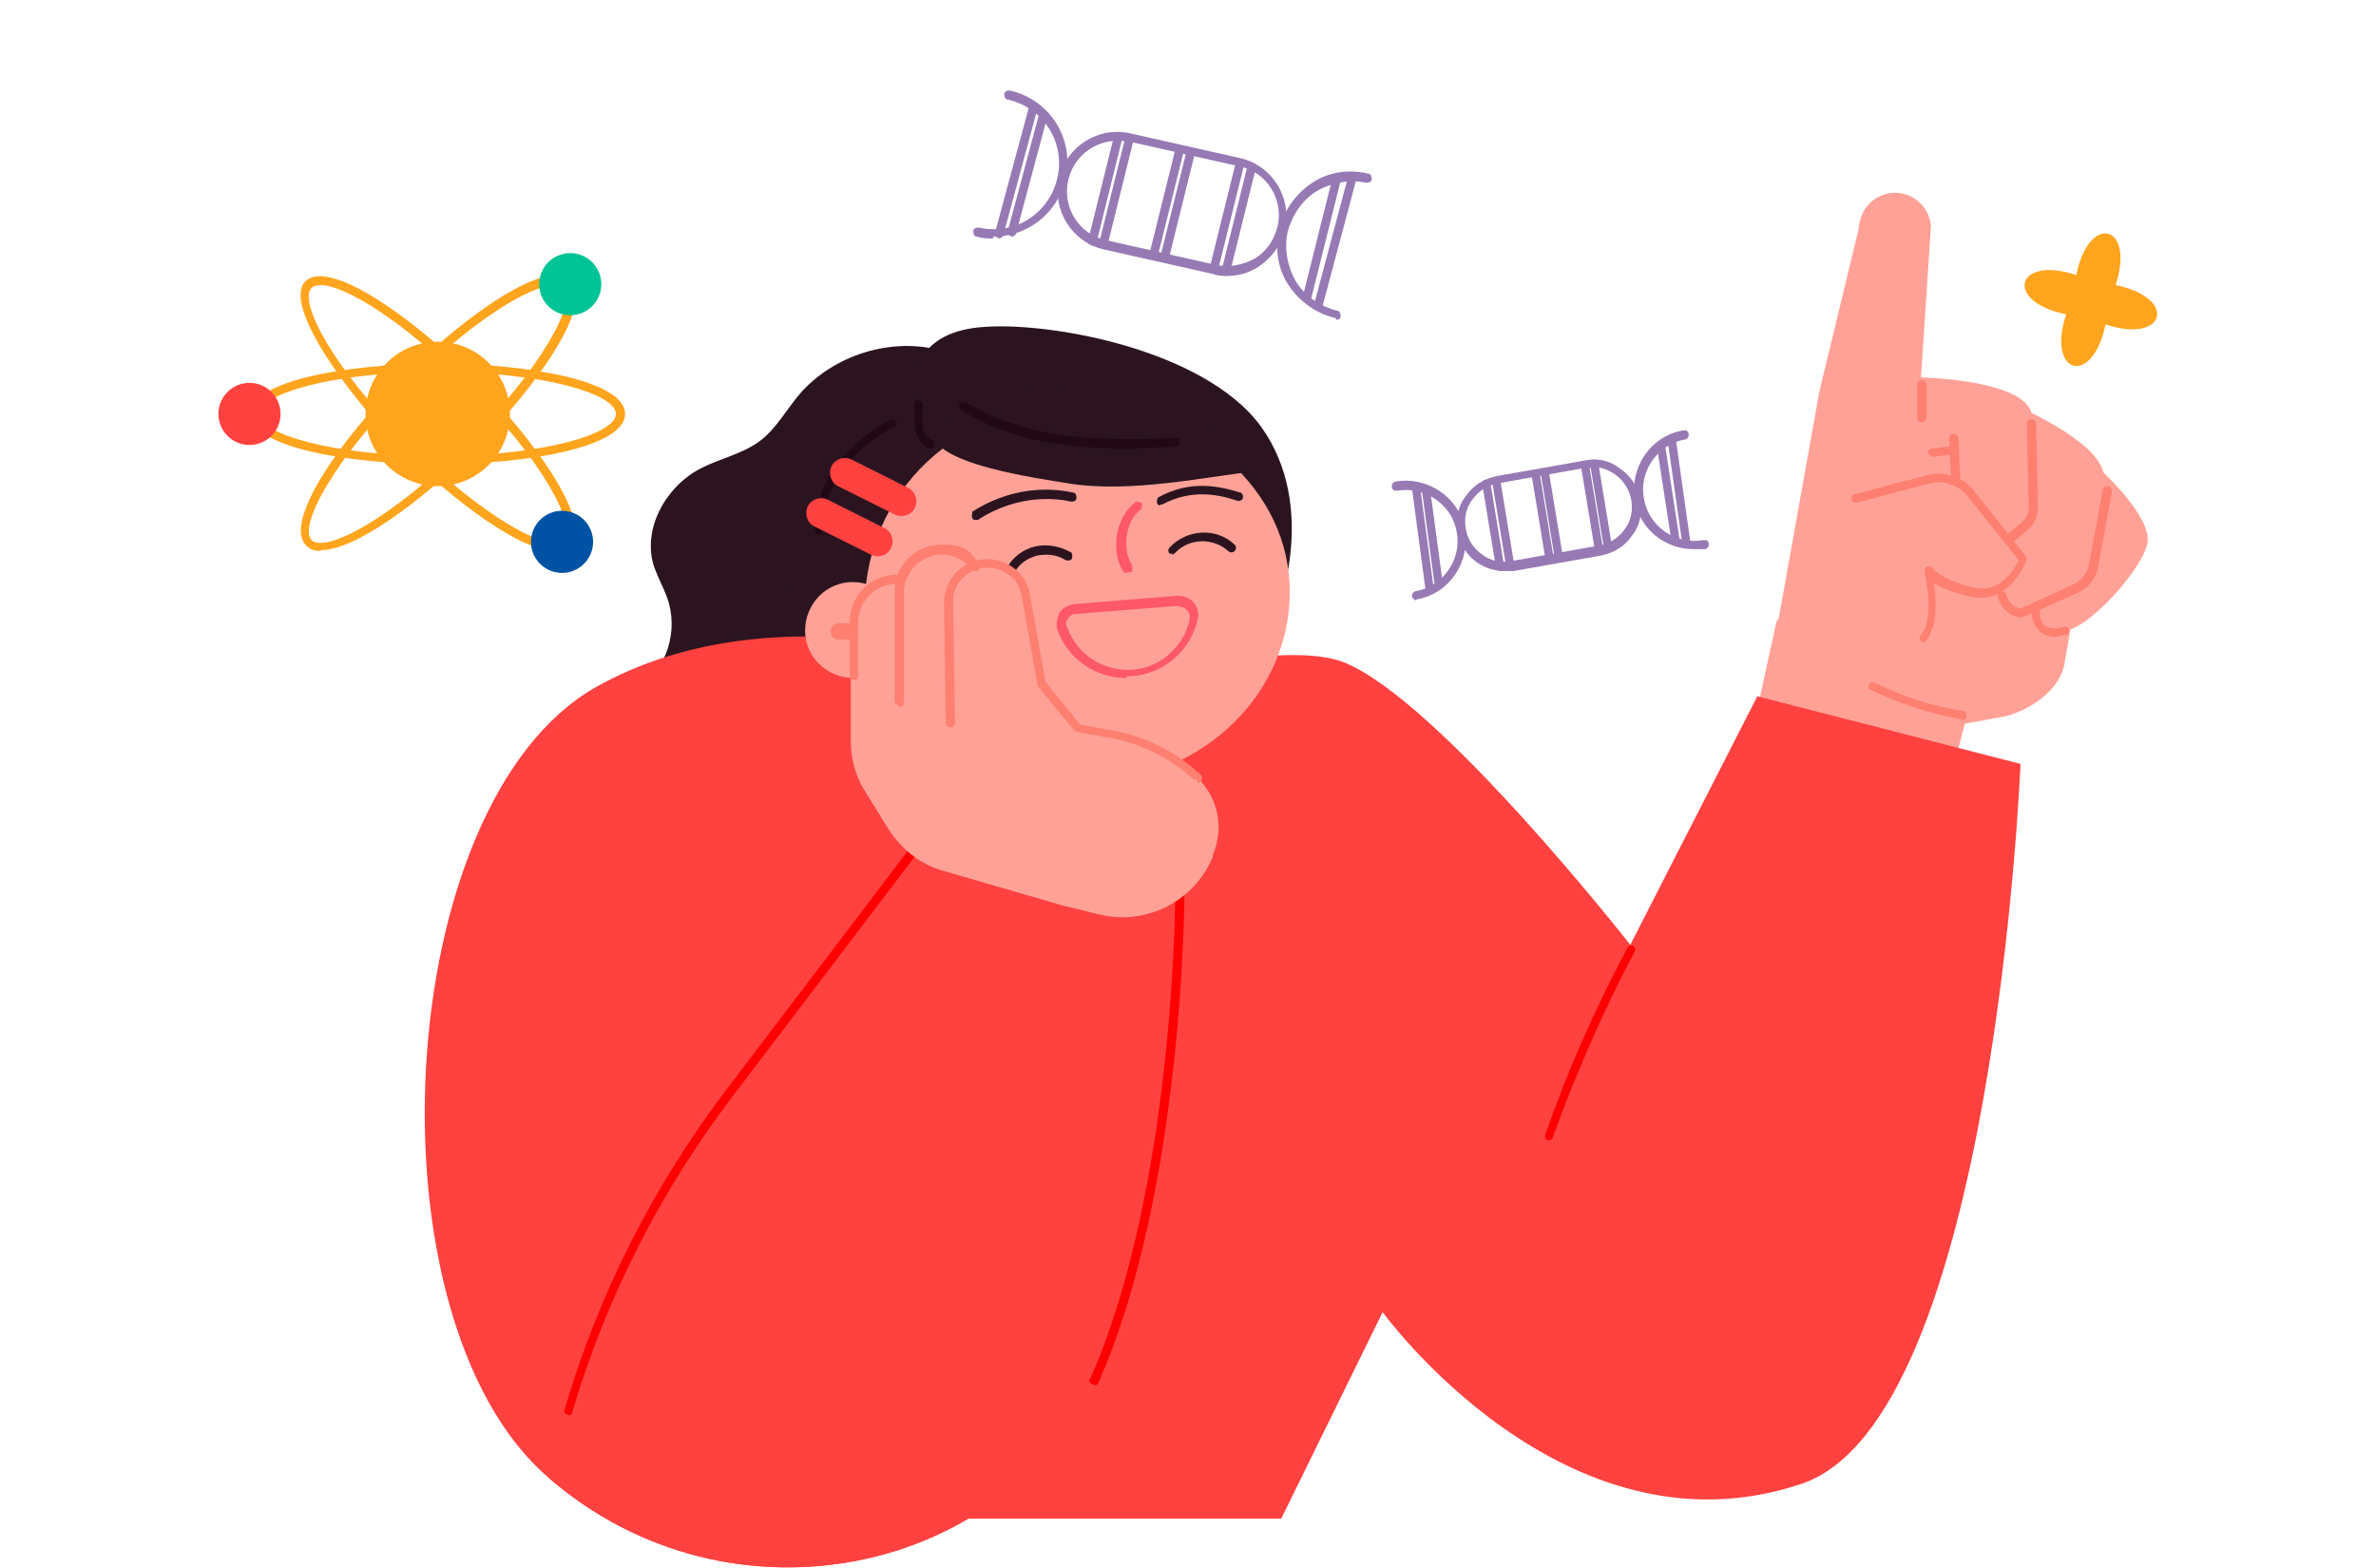 <?xml version="1.0" encoding="UTF-8"?>
<svg id="faqImg" xmlns="http://www.w3.org/2000/svg" version="1.1" viewBox="0 0 260 171.6">
  <defs>
    <style>
      #faqImg .cls-1 {
        fill: #2b141f;
      }

      #faqImg .cls-1, #faqImg .cls-2, #faqImg .cls-3, #faqImg .cls-4, #faqImg .cls-5, #faqImg .cls-6, #faqImg .cls-7, #faqImg .cls-8, #faqImg .cls-9, #faqImg .cls-10, #faqImg .cls-11, #faqImg .cls-12, #faqImg .cls-13, #faqImg .cls-14 {
        stroke-width: 0px;
      }

      #faqImg .cls-2 {
        fill: #ff7f71;
      }

      #faqImg .cls-3 {
        fill: #ff4240;
      }

      #faqImg .cls-4 {
        fill: #0053a4;
      }

      #faqImg .cls-5 {
        fill: #ffa41d;
      }

      #faqImg .cls-6 {
        fill: #210815;
      }

      #faqImg .cls-7 {
        fill: #ffa197;
      }

      #faqImg .cls-8 {
        fill: #977ab4;
      }

      #faqImg .cls-9 {
        fill: #7e7d7e;
      }

      #faqImg .cls-10 {
        fill: #00c496;
      }

      #faqImg .cls-11 {
        fill: #ff5969;
      }

      #faqImg .cls-12 {
        fill: red;
      }

      #faqImg .cls-13 {
        fill: #fff;
      }

      #faqImg .cls-14 {
        fill: #251715;
      }
    </style>
  </defs>
  <g id="woman">
    <path class="cls-1" d="M103.8,38.6c-5.6-1.9-12.2,0-16.1,4.3-1.6,1.8-2.7,4-4.6,5.4s-4.4,1.9-6.5,3c-3.8,2-6.4,6.7-5,10.8.4,1.1,1,2.2,1.4,3.3,1.3,3.6,0,7.9-3.3,10,.2.4.8.6,1.2.4l64.4,2.3-31.6-39.6h0Z"/>
    <path class="cls-7" d="M226.9,66.9l-1,5.8c-.5,2.8-3.7,5-6.5,5.7l-4.4.8-2,7.8-21.2-7.1,2.6-11.9,7.9-10.4,10.9-10.4,13.6,19.7h0Z"/>
    <path class="cls-7" d="M228.2,49.9s7.3,6.1,6.8,9.5c-.5,2.9-6.9,10-9.4,9.6-2.4-.4-7.3-4.2-7.3-4.2,0,0-.1-5.8,3.1-5.1l3.3.7v-7.1l3.5-3.4h0Z"/>
    <path class="cls-7" d="M220.4,44.3s9.3,3.9,9.8,7.6c.4,3.1-4,12.3-6.6,12.6s-8.7-2-8.7-2c0,0-2-5.9,1.6-6.1l3.6-.3-2.2-7.2,2.6-4.6h-.1Z"/>
    <path class="cls-7" d="M210.2,41.3s10.1.2,11.9,3.4c1.5,2.7.9,12.9-1.4,14.2-2.3,1.3-8.9,1.4-8.9,1.4,0,0-4-4.7-.8-6.3l3.2-1.6-4.8-5.9.7-5.2h.1Z"/>
    <path class="cls-7" d="M194.5,68l18.8-13.6-3.2-11.4,1.2-18.3c-.2-2.1-2-3.7-4.1-3.6h0c-2.1.1-3.7,1.8-3.8,3.9l-4.3,17.8-4.5,25.1h0Z"/>
    <path class="cls-7" d="M202.1,54.5l11.7-2.8,7.5,9.5s-.5,3.8-4.5,3.8-6.5-3-6.5-3c0,0-1.4,5.5-4.4,6.8s-7.7-1-7.7-1v-9.3c.4-2,1.9-3.5,3.9-4h0Z"/>
    <path class="cls-2" d="M220,59.4c-.1,0-.3,0-.4-.2-.2-.2-.1-.5,0-.7l1.6-1.3c.5-.4.8-1,.8-1.6l-.2-9.2c0-.3.2-.5.5-.5h0c.3,0,.5.2.5.5l.2,9.2c0,.9-.4,1.8-1.1,2.4l-1.6,1.3s-.2,0-.3,0Z"/>
    <path class="cls-2" d="M221.2,67.6h0s-1.9,0-2.6-2.3c0-.2,0-.5.3-.6.3,0,.5,0,.6.3.4,1.3,1.3,1.6,1.6,1.6l5.7-2.6c.9-.4,1.6-1.3,1.8-2.2l1.5-8.2c0-.3.3-.4.6-.4s.4.3.4.6l-1.5,8.2c-.2,1.3-1.1,2.4-2.3,2.9l-5.8,2.6h-.3Z"/>
    <path class="cls-2" d="M224.9,69.7c-.8,0-1.4-.3-1.7-.6-.7-.6-.9-1.6-.9-2.2s.3-.5.5-.4c.3,0,.5.3.4.5,0,.4.1,1,.5,1.4.5.4,1.2.5,2.1.2.3,0,.5,0,.6.3,0,.3,0,.5-.3.6-.5,0-.9.2-1.2.2h0Z"/>
    <path class="cls-2" d="M210.5,70.2c-.1,0-.2,0-.3,0-.2-.2-.2-.5,0-.7,1.6-1.9.4-6.8.4-6.9,0-.2,0-.5.3-.6.2,0,.5,0,.6.2,0,0,.9,1.3,4.5,2.1,3,.7,4.5-2.2,4.9-3l-5.6-7c-1-1.2-2.6-1.8-4.1-1.4l-8,2.1c-.3,0-.5,0-.6-.3,0-.3,0-.5.3-.6l8-2.1c1.9-.5,3.9.2,5.1,1.7l5.7,7.2c.1,0,.1.3,0,.5-.6,1.7-2.7,4.7-6.1,3.9-2-.5-3.2-1-4-1.5.3,1.7.5,4.7-.9,6.4,0,0-.2.2-.4.2h.2Z"/>
    <path class="cls-2" d="M214,52.8c-.3,0-.5-.2-.5-.5l-.2-4.3c0-.3.2-.5.5-.5s.5.2.5.5l.2,4.3c0,.3-.2.5-.5.5h0Z"/>
    <path class="cls-2" d="M214.6,78.7h0c-3.4-.6-6.8-1.7-9.9-3.2-.2,0-.3-.4-.2-.6s.4-.3.6-.2c3.1,1.5,6.3,2.6,9.7,3.1.3,0,.4.3.4.6s-.2.4-.5.4h-.1Z"/>
    <path class="cls-3" d="M100.9,81.2s35.8-12.8,46.2-8.7c10.4,4.2,31.3,30.9,31.3,30.9l13.9-27.2,28.8,7.4s-2.9,71.8-24,78.8c-25.9,8.7-45.8-18.8-45.8-18.8l-11.1,22.6h-52.1l12.8-85.1h0Z"/>
    <path class="cls-13" d="M117.4,139.5c0,16.5-13.4,29.9-29.9,29.9s-29.9-13.4-29.9-29.9,14.2-33.1,23-45.5c3.4-4.7,10.4-4.7,13.8,0,8.8,12.4,23,34.2,23,45.5Z"/>
    <path class="cls-14" d="M87.5,169.9c-16.7,0-30.3-13.6-30.3-30.3s14.5-33.7,23.1-45.8c1.7-2.4,4.3-3.8,7.3-3.8s5.6,1.4,7.3,3.8c8.6,12.1,23.1,34.3,23.1,45.8,0,16.7-13.6,30.3-30.3,30.3h-.2ZM87.5,90.9c-2.6,0-5,1.2-6.5,3.3-8.6,12.1-22.9,34-22.9,45.3,0,16.2,13.2,29.4,29.4,29.4s29.4-13.2,29.4-29.4-14.3-33.2-22.9-45.3c-1.5-2.1-3.9-3.3-6.5-3.3Z"/>
    <path class="cls-3" d="M111.4,73.5s-26-9.7-46.2,1.7c-22.4,12.7-25.4,69.1-5.2,86.5,20.1,17.4,50.4,10.4,59.7-10.8,9.4-21.2,9.4-53.1,9.4-53.1,0,0-17.7-24.3-17.7-24.3Z"/>
    <path class="cls-1" d="M100.1,42.2s-.5-5.3,6.4-6.3,25.1,2,31.5,10.8c6.3,8.8,1.8,20,1.8,20l-51.3,2.9s-7.2-13.2-.6-19.8c5.2-5.2,12.2-7.6,12.2-7.6Z"/>
    <path class="cls-7" d="M95.1,70.8c2.3,10.5,15.8,17.2,28.4,14.4,12.6-2.8,19.5-13.9,17.2-24.4s-14.4-18.5-27.1-16.2c-14.7,2.7-20.8,15.7-18.5,26.2Z"/>
    <path class="cls-7" d="M109.7,80.9l.2.4c0,0,0-.3-.2-.4Z"/>
    <path class="cls-7" d="M108.6,50.2h0Z"/>
    <path class="cls-9" d="M109.7,80.9l.2.4c0,0,0-.3-.2-.4Z"/>
    <path class="cls-9" d="M108.6,50.2h0Z"/>
    <path class="cls-7" d="M88.1,69c0,2.9,2.4,5.2,5.3,5.2s5.2-2.4,5.2-5.3-2.4-5.2-5.3-5.2-5.2,2.4-5.2,5.3Z"/>
    <path class="cls-2" d="M91.8,70h3c.5,0,.9-.4.9-.9h0c0-.5-.4-.9-.9-.9h-3c-.5,0-.9.4-.9.9h0c0,.5.4.9.9.9Z"/>
    <path class="cls-1" d="M127,55.3c-.2,0-.3,0-.4-.3,0-.2,0-.5.2-.6,3.5-1.9,6.6-1.2,8.9-.5.2,0,.4.4.3.6,0,.2-.4.4-.6.3-2.1-.7-5-1.3-8.2.4h-.2Z"/>
    <path class="cls-1" d="M106.8,56.9c-.2,0-.3,0-.4-.2s0-.5,0-.7c5-3.2,9.6-2.4,11-2.1.3,0,.4.3.4.6s-.3.4-.6.4c-1.2-.3-5.6-1-10.2,2h-.3Z"/>
    <path class="cls-11" d="M123.3,62.7c-.2,0-.3,0-.4-.2-1.3-1.9-1-5.7,1.3-7.5.2-.2.5,0,.7,0,.2.2,0,.5,0,.7-2,1.5-2,4.8-1,6.2,0,.2,0,.5,0,.7h-.5Z"/>
    <path class="cls-2" d="M104.5,68.6c0,1.1,1.8,1.8,3.8,1.6,2-.2,3.5-1.3,3.4-2.3,0-1.1-1.8-1.8-3.8-1.6-2,.2-3.5,1.3-3.4,2.3Z"/>
    <path class="cls-1" d="M110.6,62.8h-.2c-.2,0-.3-.4-.2-.7.7-1.2,1.8-2,3.1-2.3,1.3-.3,2.7,0,3.8.6.2,0,.3.4.2.7,0,.2-.4.3-.7.2-.9-.6-2-.7-3.1-.5-1.1.3-2,.9-2.5,1.9,0,0-.2.2-.4.2h0Z"/>
    <path class="cls-1" d="M128.3,60.6c-.1,0-.2,0-.3,0-.2-.2-.2-.5,0-.7,1.9-2,5.1-2.2,7.1-.3.2.2.2.5,0,.7s-.5.2-.7,0c-1.7-1.5-4.3-1.4-5.8.2,0,0-.2.2-.4.2h0Z"/>
    <path class="cls-11" d="M123.2,74.2c-3.3,0-6.4-2.1-7.5-5.3-.2-.6,0-1.2.2-1.8.4-.6,1-.9,1.7-1l11.2-.9c.7,0,1.3.2,1.8.7.4.5.6,1.1.5,1.7-.7,3.5-3.6,6.1-7.2,6.4h-.6v.2ZM128.9,66.3h0l-11.2.9c-.4,0-.7.2-.9.6-.2.3-.2.6,0,.9,1.1,3,4,4.8,7.1,4.6,3.1-.2,5.7-2.6,6.3-5.6,0-.3,0-.6-.3-.9-.2-.3-.6-.4-.9-.4h0ZM128.8,65.8h0Z"/>
    <path class="cls-6" d="M89.7,58.6c-.3,0-.5-.2-.5-.5,0-2.5.7-5.1,2.4-7.3,1.4-1.9,3.4-3.5,5.9-4.9.2,0,.5,0,.6.2s0,.5-.2.6c-2.4,1.3-4.3,2.8-5.6,4.6-1.5,2.1-2.3,4.5-2.2,6.7,0,.3-.2.5-.5.5h0Z"/>
    <path class="cls-1" d="M138.6,51.4c-.2-1-2-2.5-3-3-5.4-2.7-11.8-5.1-18-5.9-2.8-.4-15.1,1.6-15.5,4.7-.4,3.6,11.9,5.2,14.8,5.7,6.8,1.1,14.9-.7,21.7-1.5Z"/>
    <path class="cls-6" d="M101.8,49.1h-.2c-.8-.4-1.3-1.3-1.5-2.3,0-.9,0-1.7,0-2.5s.3-.5.5-.4c.3,0,.4.3.4.5,0,.7-.2,1.5,0,2.2,0,.7.5,1.3,1,1.6.2,0,.3.4.2.7,0,.2-.3.2-.4.2h0Z"/>
    <path class="cls-3" d="M60,161.7c20.1,17.4,50.4,10.4,59.7-10.8,9.4-21.2,9.4-53.1,9.4-53.1l-28-6.4-21.5,28.3c-7.8,10.4-13.8,22-17.4,34.5l-2.2,7.4h0Z"/>
    <path class="cls-12" d="M62.1,154.8h0c-.3,0-.4-.3-.3-.6,3.7-12.6,9.6-24.2,17.5-34.7l21.5-28.3c.2-.2.5-.3.7,0,.2.2.3.5,0,.7l-21.5,28.3c-7.8,10.3-13.7,21.9-17.4,34.4,0,.2-.3.3-.5.3h.1Z"/>
    <path class="cls-12" d="M119.7,151.5h-.2c-.2-.1-.4-.4-.2-.6,9.2-20.8,9.3-52.6,9.3-52.9s.2-.5.5-.5.5.2.5.5-.1,32.3-9.4,53.3c0,.2-.3.3-.4.3h-.1Z"/>
    <path class="cls-12" d="M169.6,124.8h-.2c-.2,0-.4-.4-.3-.6,2.4-7,5.5-13.9,9-20.5.1-.2.4-.3.6-.2s.3.4.2.6c-3.5,6.6-6.5,13.5-9,20.4,0,.2-.3.3-.5.3h.2Z"/>
    <path class="cls-7" d="M130.9,84.8c-2.7-2.5-6-4.1-9.6-4.7l-3.4-.6-4-4.9-1.7-9.6c-.4-2.3-2.7-3.9-5-3.4-.2,0-.4,0-.6.2-.8-1-2.1-1.6-3.5-1.6-2.2,0-4,1.5-4.5,3.5-1-.2-2-.2-3.5,1.4-1.3,1.5-2,3.4-2,5.4v10.6c0,1.9.5,3.8,1.5,5.4l2.6,4.2c1.4,2.2,3.5,3.9,6,4.6l13.1,3.8,4.1,1c5.1,1.2,10.3-1.5,12.3-6.3v-.2c1.3-3,.6-6.4-1.8-8.6h0v-.2Z"/>
    <path class="cls-2" d="M93.5,74.4c-.3,0-.5-.2-.5-.5v-5.9c0-2.8,2.3-5.1,5.1-5.1s.5.2.5.5-.2.5-.5.5c-2.3,0-4.2,1.9-4.2,4.2v5.9c0,.3-.2.5-.5.5h0Z"/>
    <path class="cls-2" d="M130.9,85.3c-.1,0-.2,0-.3,0-2.6-2.4-5.9-4-9.4-4.6l-3.4-.6c0,0-.2,0-.3-.2l-4-4.9v-.2l-1.7-9.6c-.2-1-.7-1.9-1.6-2.4-.8-.6-1.9-.8-2.9-.6-1.8.4-3.1,1.9-3,3.8l.2,13.1c0,.3-.2.5-.5.5h0c-.3,0-.5-.2-.5-.5l-.2-13.1c0-2.3,1.6-4.3,3.8-4.7,1.3-.3,2.5,0,3.6.7s1.8,1.8,2,3.1l1.7,9.5,3.8,4.7,3.3.6c3.7.6,7.1,2.3,9.9,4.9.2.2.2.5,0,.7,0,0-.2.2-.4.2h0v-.3Z"/>
    <path class="cls-2" d="M98.4,77.2c-.3,0-.5-.2-.5-.5v-12c0-2.8,2.3-5.1,5.1-5.1s3.2.8,4.1,2.1c.2.2,0,.5,0,.7s-.5,0-.7,0c-.8-1.1-2-1.7-3.3-1.7-2.3,0-4.2,1.9-4.2,4.2v12c0,.3-.2.5-.5.5h0Z"/>
    <path class="cls-2" d="M211.5,50c-.2,0-.4-.2-.5-.4,0-.3.1-.5.4-.5l2.3-.3c.3,0,.5,0,.5.4s-.1.5-.4.5l-2.3.3h0Z"/>
    <path class="cls-2" d="M210.3,46.2c-.3,0-.5-.2-.5-.5v-3.6c0-.3.2-.5.5-.5s.5.2.5.5v3.6c0,.3-.2.5-.5.5Z"/>
    <path class="cls-6" d="M123.3,49.1c-6.2,0-12.7-.8-18.1-4.2-.2,0-.3-.4-.2-.7,0-.2.4-.3.7-.2,6.7,4.2,15.3,4.3,22.9,3.9.3,0,.5.2.5.5s-.2.5-.4.5c-1.7,0-3.5.2-5.4.2Z"/>
    <path class="cls-3" d="M97.9,56.3l-6.2-3.1c-.8-.4-1.1-1.4-.7-2.2h0c.4-.8,1.4-1.1,2.2-.7l6.2,3.1c.8.4,1.1,1.4.7,2.2h0c-.4.8-1.4,1.1-2.2.7Z"/>
    <path class="cls-3" d="M95.3,60.7l-6.2-3.1c-.8-.4-1.1-1.4-.7-2.2h0c.4-.8,1.4-1.1,2.2-.7l6.2,3.1c.8.4,1.1,1.4.7,2.2h0c-.4.8-1.4,1.1-2.2.7Z"/>
  </g>
  <g id="obj01">
    <circle class="cls-5" cx="47.9" cy="45.3" r="7.9"/>
    <path class="cls-5" d="M47.9,50.8c-9.9,0-20.5-1.9-20.5-5.5s10.5-5.5,20.5-5.5,20.5,1.9,20.5,5.5-10.5,5.5-20.5,5.5ZM47.9,40.7c-11.5,0-19.5,2.4-19.5,4.6s8,4.6,19.5,4.6,19.5-2.4,19.5-4.6-8-4.6-19.5-4.6Z"/>
    <path class="cls-5" d="M35.1,60.3c-.7,0-1.2-.2-1.6-.6-2.5-2.5,3.5-11.4,10.6-18.4,7-7,15.8-13.1,18.4-10.6,2.5,2.5-3.5,11.4-10.6,18.4-5.9,5.9-13.1,11.1-16.7,11.1h-.1ZM60.7,31.2c-2.6,0-9.1,3.9-16,10.9-8.1,8.1-12.1,15.5-10.6,17s8.9-2.4,17-10.6c8.1-8.1,12.1-15.5,10.6-17s-.5-.3-1-.3Z"/>
    <path class="cls-5" d="M60.7,60.3c-3.6,0-10.8-5.2-16.7-11.1s-13.1-15.8-10.6-18.4c2.5-2.5,11.4,3.6,18.4,10.6s13.1,15.8,10.6,18.4c-.4.4-1,.6-1.6.6h-.1ZM35.1,31.2c-.4,0-.8.1-1,.3-1.5,1.5,2.4,8.9,10.6,17,8.1,8.1,15.5,12.1,17,10.6s-2.4-8.9-10.6-17c-7-7-13.4-10.9-16-10.9Z"/>
    <circle class="cls-10" cx="62.4" cy="31.1" r="3.4"/>
    <circle class="cls-3" cx="27.3" cy="45.3" r="3.4"/>
    <circle class="cls-4" cx="61.5" cy="59.3" r="3.4"/>
  </g>
  <g id="obj02">
    <g>
      <path class="cls-8" d="M108.7,26.1c-.6,0-1.2,0-1.8-.2-.3,0-.4-.3-.4-.6s.3-.4.6-.4c3.9.9,7.7-1.5,8.6-5.4s-1.5-7.7-5.4-8.6c-.3,0-.4-.3-.4-.6s.3-.4.6-.4c4.4,1,7.1,5.3,6.1,9.7-.9,3.8-4.2,6.3-7.9,6.3v.2Z"/>
      <path class="cls-8" d="M146.2,34.8h-.1c-2.1-.5-3.9-1.8-5.1-3.6-1.2-1.8-1.5-4-1-6.1s1.8-3.9,3.6-5.1,4-1.5,6.1-1c.3,0,.4.3.4.6s-.3.4-.6.4c-1.9-.4-3.8,0-5.4.9-1.6,1-2.7,2.6-3.2,4.5-.4,1.9,0,3.8.9,5.4,1,1.6,2.6,2.7,4.5,3.2.3,0,.4.3.4.6s-.2.4-.5.4v-.2Z"/>
      <path class="cls-8" d="M134.3,30.2c-.5,0-1,0-1.5-.2l-12-2.7c-3.5-.8-5.7-4.3-4.9-7.8.8-3.5,4.3-5.7,7.8-4.9l12,2.7c3.5.8,5.7,4.3,4.9,7.8-.4,1.7-1.4,3.1-2.9,4.1-1.1.7-2.2,1-3.5,1h0ZM122.3,15.4c-2.5,0-4.8,1.7-5.4,4.3-.7,3,1.2,6,4.2,6.6l12,2.7h0c1.4.3,2.9,0,4.2-.7,1.3-.8,2.1-2,2.5-3.5.7-3-1.2-6-4.2-6.6l-12-2.7c-.4,0-.8-.1-1.2-.1h-.1Z"/>
      <path class="cls-8" d="M120.6,27.1h0c-.3,0-.4-.3-.3-.6l2.8-11.3c0-.3.3-.4.6-.3.3,0,.4.3.3.6l-2.8,11.3c0,.2-.2.4-.5.4h0Z"/>
      <path class="cls-8" d="M119.4,26.8h0c-.3,0-.4-.3-.3-.6l2.8-11.3c0-.3.3-.4.6-.3.3,0,.4.3.3.6l-2.8,11.3c0,.2-.2.4-.5.4h0Z"/>
      <path class="cls-8" d="M126.1,28.3h0c-.3,0-.4-.3-.3-.6l2.8-11.3c0-.3.3-.4.6-.3.3,0,.4.3.3.6l-2.8,11.3c0,.2-.2.4-.5.4h0Z"/>
      <path class="cls-8" d="M127.3,28.6h0c-.3,0-.4-.3-.3-.6l2.8-11.3c0-.3.3-.4.6-.3.3,0,.4.3.3.6l-2.8,11.3c0,.2-.2.4-.5.4h0Z"/>
      <path class="cls-8" d="M134.1,30.1h-.1c-.3,0-.4-.3-.3-.6l2.8-11.3c0-.3.3-.4.6-.3.3,0,.4.3.3.6l-2.8,11.3c0,.2-.2.4-.5.4h0Z"/>
      <path class="cls-8" d="M132.8,29.8h-.1c-.3,0-.4-.3-.3-.6l2.8-11.3c0-.3.3-.4.6-.3.3,0,.4.3.3.6l-2.8,11.3c0,.2-.2.4-.5.4h0Z"/>
      <path class="cls-8" d="M110.6,25.8h0c-.3,0-.4-.3-.3-.6l3.4-12.7c0-.3.3-.4.6-.3.3,0,.4.3.3.6l-3.4,12.7c0,.2-.3.4-.5.4h0Z"/>
      <path class="cls-8" d="M109.2,26h0c-.3,0-.4-.3-.3-.6l3.7-13.7c0-.3.3-.4.6-.3.3,0,.4.3.3.6l-3.7,13.7c0,.2-.3.4-.5.4h0Z"/>
      <path class="cls-8" d="M143,32.9h-.1c-.3,0-.4-.3-.3-.6l3.2-12.8c0-.3.3-.4.6-.3.3,0,.4.3.3.6l-3.2,12.8c0,.2-.2.4-.5.4h0Z"/>
      <path class="cls-8" d="M144.2,33.9h-.1c-.3,0-.4-.3-.3-.6l3.7-13.9c0-.3.3-.4.6-.3.3,0,.4.3.3.6l-3.7,13.9c0,.2-.3.4-.5.4h0Z"/>
    </g>
    <g>
      <path class="cls-8" d="M155,65.7c-.2,0-.4-.2-.5-.4,0-.3.1-.5.4-.6,3-.5,5.1-3.5,4.5-6.5-.5-3-3.5-5-6.5-4.5-.3,0-.5,0-.6-.4,0-.3.1-.5.4-.6,3.5-.6,7,1.7,7.6,5.3.6,3.5-1.7,7-5.3,7.6h0Z"/>
      <path class="cls-8" d="M185.3,60.1c-3.1,0-5.9-2.2-6.4-5.4-.6-3.5,1.7-7,5.3-7.6.3,0,.5,0,.6.4,0,.3-.1.5-.4.6-3,.5-5.1,3.5-4.5,6.5.5,3,3.5,5.1,6.5,4.5.3,0,.5,0,.6.4,0,.3-.1.5-.4.6-.4,0-.8,0-1.2,0h-.1Z"/>
      <path class="cls-8" d="M164.7,62.5c-1.1,0-2.1-.3-3-.9-1.2-.8-1.9-2-2.2-3.4-.2-1.4,0-2.8.9-3.9.8-1.2,2-1.9,3.4-2.2l9.6-1.7c1.4-.3,2.8,0,3.9.9,1.2.8,1.9,2,2.2,3.4.2,1.4,0,2.8-.9,3.9-.8,1.2-2,1.9-3.4,2.2l-9.6,1.7h-.9ZM174.3,51.2h-.8l-9.6,1.7c-1.1.2-2.1.8-2.8,1.8-.7.9-.9,2.1-.7,3.2.2,1.1.8,2.1,1.8,2.8.9.7,2.1.9,3.2.7l9.6-1.7h0c1.1-.2,2.1-.8,2.8-1.8.7-.9.9-2.1.7-3.2-.2-1.1-.8-2.1-1.8-2.8-.7-.5-1.6-.8-2.4-.8h0Z"/>
      <path class="cls-8" d="M165.3,62.3c-.2,0-.4-.2-.5-.4l-1.5-9.1c0-.3.1-.5.4-.5s.5,0,.5.4l1.5,9.1c0,.3-.1.5-.4.5h0Z"/>
      <path class="cls-8" d="M164.2,62.5c-.2,0-.4-.2-.5-.4l-1.5-9.1c0-.3.1-.5.4-.5s.5,0,.5.4l1.5,9.1c0,.3-.1.5-.4.5h0Z"/>
      <path class="cls-8" d="M169.6,61.5c-.2,0-.4-.2-.5-.4l-1.5-9.1c0-.3.1-.5.4-.5s.5,0,.5.4l1.5,9.1c0,.3-.1.5-.4.5h0Z"/>
      <path class="cls-8" d="M170.6,61.3c-.2,0-.4-.2-.5-.4l-1.5-9.1c0-.3.1-.5.4-.5s.5,0,.5.4l1.5,9.1c0,.3-.1.5-.4.5h0Z"/>
      <path class="cls-8" d="M176,60.3c-.2,0-.4-.2-.5-.4l-1.5-9.1c0-.3.1-.5.4-.5s.5,0,.5.4l1.5,9.1c0,.3-.1.5-.4.5h0Z"/>
      <path class="cls-8" d="M175,60.5c-.2,0-.4-.2-.5-.4l-1.5-9.1c0-.3.1-.5.4-.5s.5,0,.5.4l1.5,9.1c0,.3-.1.5-.4.5h0Z"/>
      <path class="cls-8" d="M157.5,64.5c-.2,0-.4-.2-.5-.4l-1.4-10.4c0-.3.1-.5.4-.5s.5,0,.5.4l1.4,10.4c0,.3-.1.5-.4.5h0Z"/>
      <path class="cls-8" d="M156.5,65c-.2,0-.4-.2-.5-.4l-1.5-11.2c0-.3.1-.5.4-.5s.5,0,.5.4l1.5,11.2c0,.3-.1.5-.4.5h0Z"/>
      <path class="cls-8" d="M183.4,59.6c-.2,0-.4-.2-.5-.4l-1.6-10.4c0-.3.1-.5.4-.5s.5,0,.5.4l1.6,10.4c0,.3-.1.5-.4.5h0Z"/>
      <path class="cls-8" d="M184.6,60c-.2,0-.4-.2-.5-.4l-1.6-11.3c0-.3.1-.5.4-.5s.5,0,.5.4l1.6,11.3c0,.3-.1.5-.4.5h0Z"/>
    </g>
    <path class="cls-13" d="M97.4,4.1c5,1,4,4.7-.8,3.1-1,5-4.7,4-3.1-.8-5-1-4-4.7.8-3.1,1-5,4.7-4,3.1.8h0Z"/>
  </g>
  <g id="obj03">
    <path class="cls-5" d="M231.5,31.2c6.9,1.4,5.5,6.5-1.1,4.3-1.4,6.9-6.5,5.5-4.3-1.1-6.9-1.4-5.5-6.5,1.1-4.3,1.4-6.9,6.5-5.5,4.3,1.1Z"/>
  </g>
</svg>